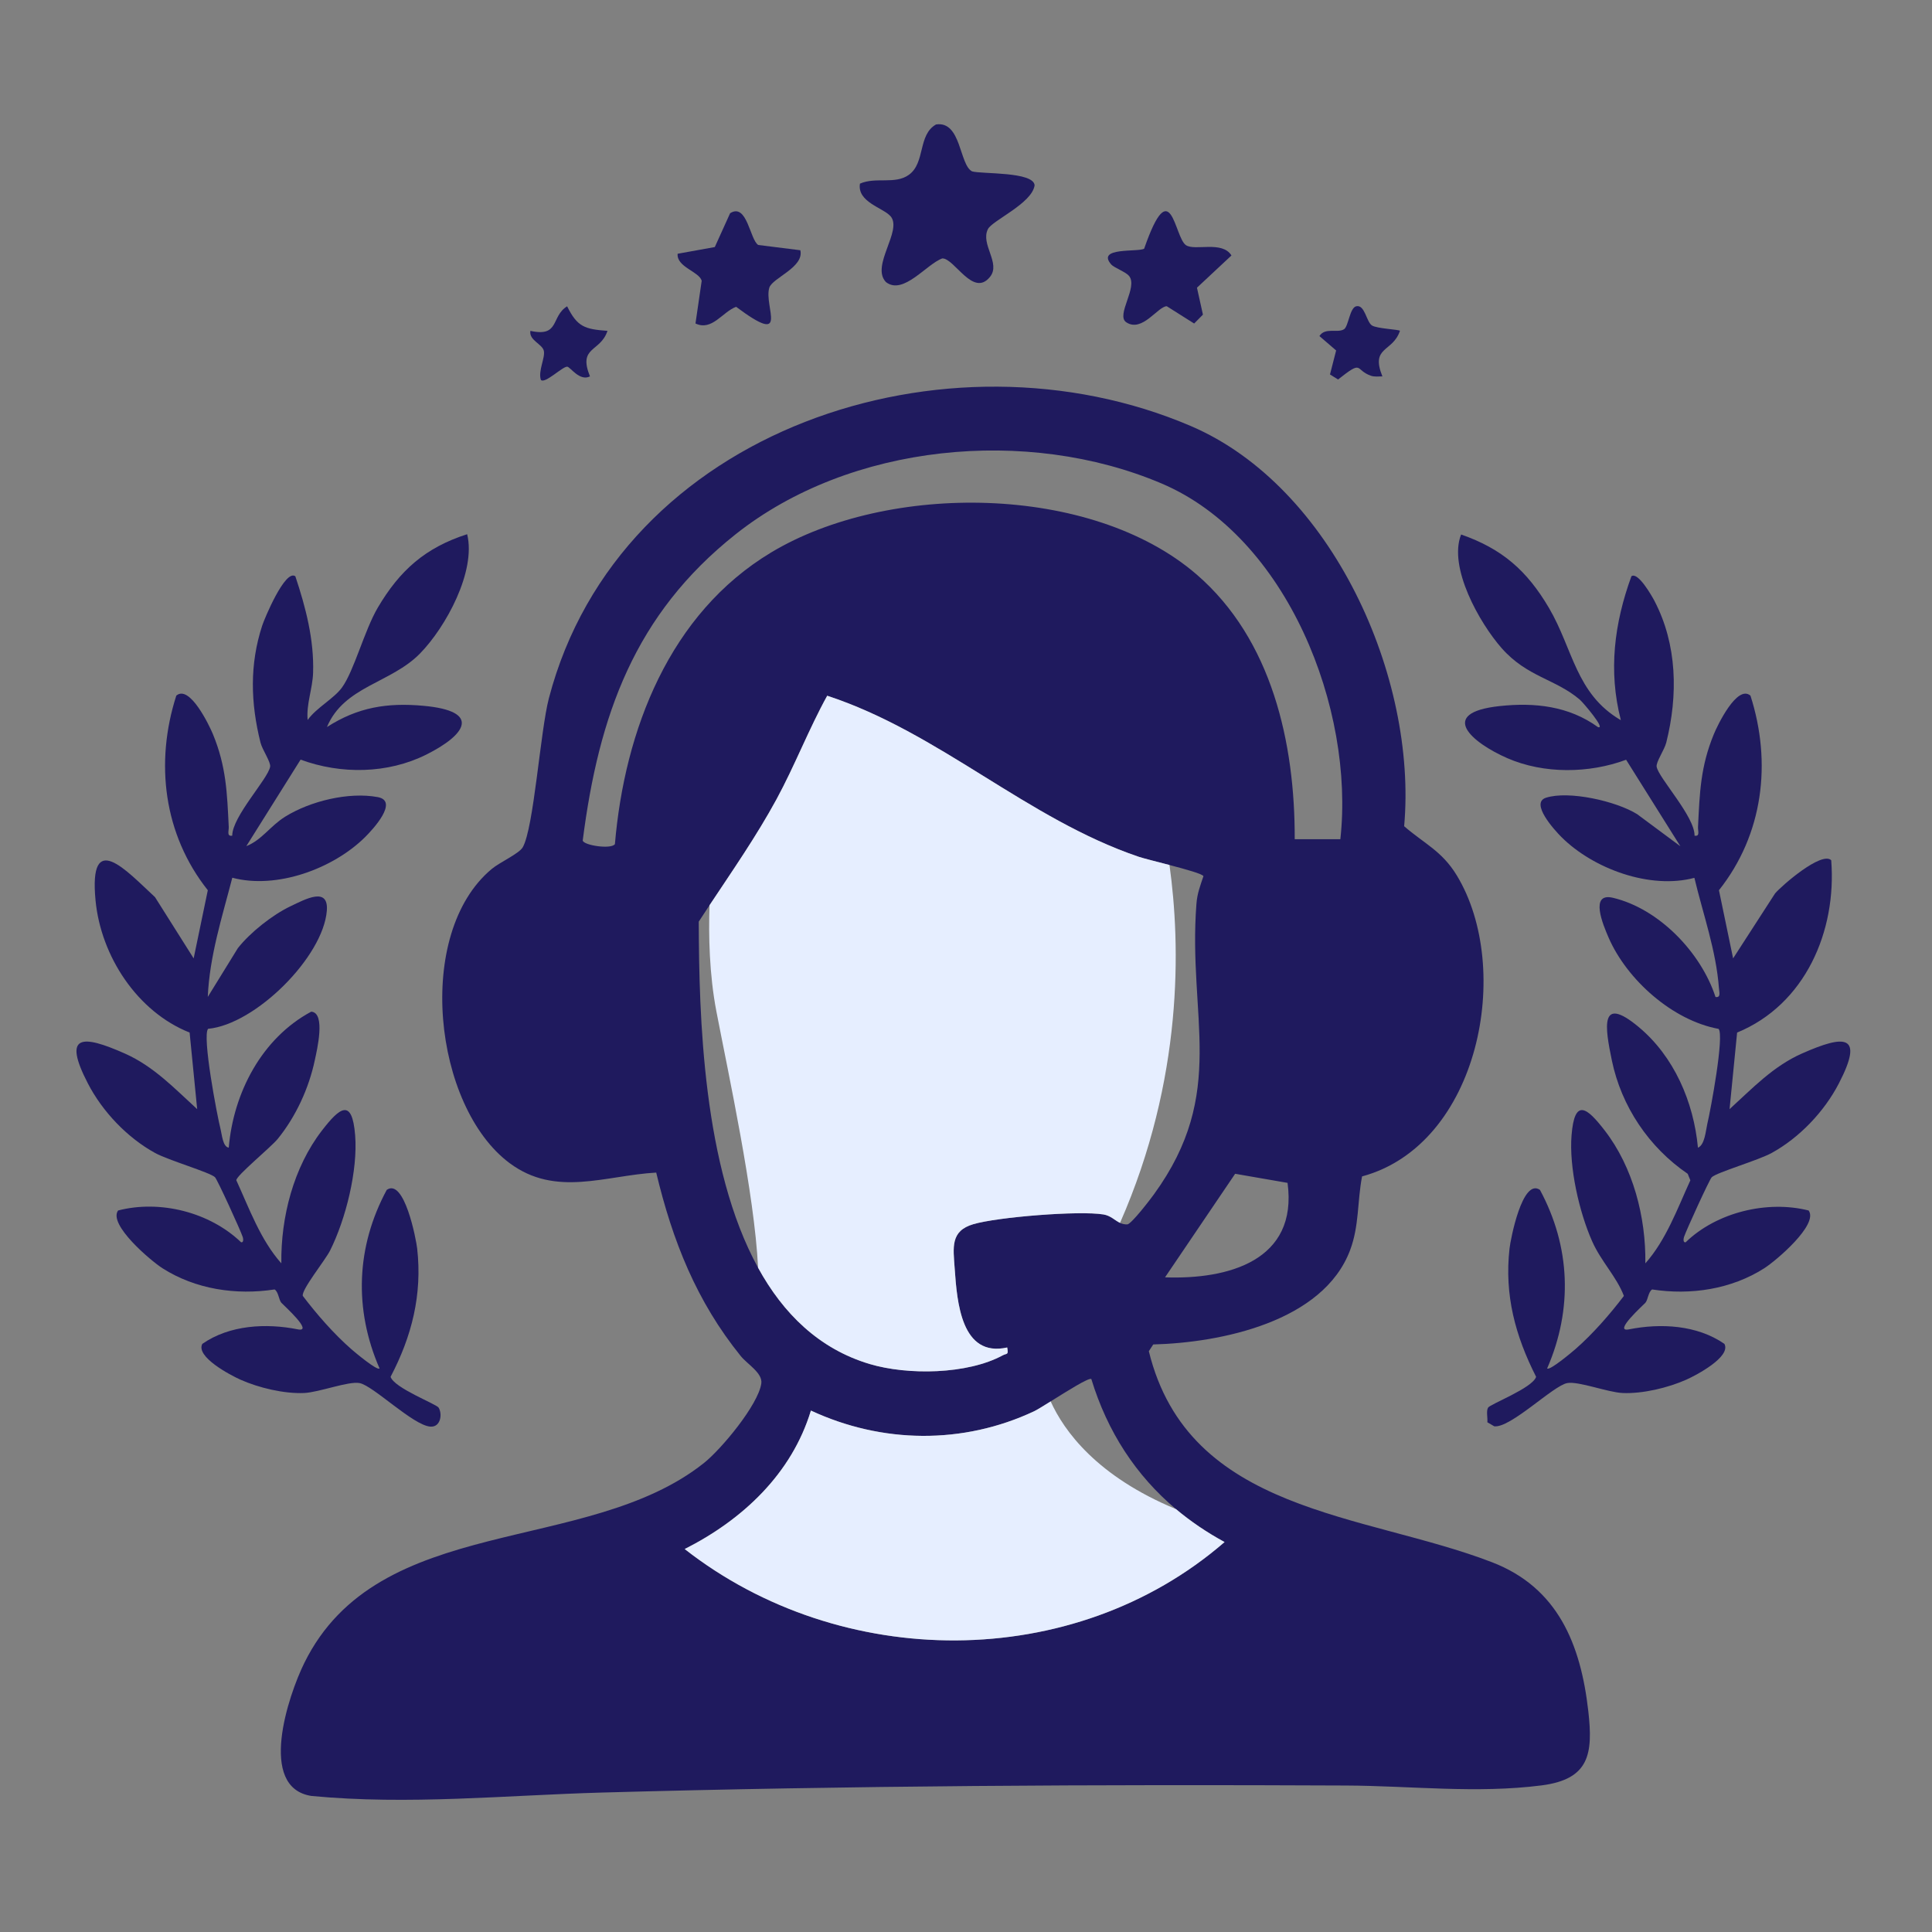<svg viewBox="0 0 550 550" xmlns="http://www.w3.org/2000/svg" data-name="Layer 1" id="Layer_1">
  <rect x="0" y="0" width="550" height="550" fill="#808080" stroke="none"/>
  <defs>
    <style>
      .cls-1 {
        fill: #e6eeff;
      }

      .cls-2 {
        fill: #1f1a5e;
      }
    </style>
  </defs>
  <path d="M452.16,487.16c-2.16-19.17-8.73-35.23-27.43-42.43-36.44-14.04-86.36-13.84-97.68-60.07l1.25-1.92c19.31-.51,48.35-6.47,56.03-26.81,2.64-6.99,2.03-13.82,3.42-21.03,33.38-9.03,43.1-59.16,26.95-85.72-4.22-6.94-9.28-9.03-14.97-13.97,3.79-42.33-20.46-96.69-60.73-113.93-69.25-29.65-162.64.67-182.74,77.48-2.46,9.41-4.28,36.91-7.45,42.45-1.02,1.79-6.54,4.26-8.82,6.16-22.07,18.38-16.57,67.64,5.09,83.75,13.16,9.78,27.12,3.52,41.73,2.69,4.65,19.44,11.46,36.66,24.09,52.26,1.86,2.29,6.24,4.8,5.83,7.76-.86,6.09-11.4,18.74-16.36,22.68-33.39,26.51-92.58,13.91-113.75,56.92-4.54,9.22-13.4,35.46,2.04,37.84,27.69,2.64,55.26-.2,82.75-.97,70.53-1.97,141.04-2.33,211.7-2,18.43.08,37.29,2.34,55.77-.04,13.64-1.76,14.64-9.03,13.28-21.1ZM331.66,363.63l19.96-29.48,14.92,2.59c3.01,22.18-16.97,27.54-34.88,26.89ZM175.05,240.31c-1.11,1.55-8.96.33-9.16-1.04,4.57-35.68,14.79-64.37,43.52-87.17,32.63-25.9,83.05-30.68,121.23-14.48,35.86,15.21,55.02,64.23,50.93,101.28h-12.99c.08-27.33-6.45-56.82-27.93-75.36-30.04-25.93-87.88-26.24-121.1-6.28-28.97,17.4-41.73,50.56-44.5,83.05ZM215.81,360.9c-15.72-28.62-16.81-71.46-16.89-98.53,1.01-1.56,2.04-3.12,3.07-4.67,6.56-9.89,13.35-19.66,19.04-30.11,5.24-9.64,9.24-20.09,14.46-29.53,31.94,10.47,56.85,35.04,88.66,45.84,1.33.45,5.04,1.37,8.78,2.35,4.74,1.24,9.53,2.58,9.66,3.19-.92,2.77-1.76,4.86-1.99,7.88-2.49,32.25,8.95,53.7-12.11,82.7-1.15,1.59-6.25,8.23-7.52,8.54-.82.04-1.5-.14-2.12-.43-1.5-.71-2.65-2.06-4.71-2.4-6.92-1.14-30.14.73-37.06,2.77-6.57,1.93-5.72,6.6-5.3,12.63.67,9.54,1.86,25.38,14.95,22.47.42,2.26-.1,1.6-1.27,2.23-10.05,5.47-27.06,5.7-37.87,2.48-14.47-4.32-24.64-14.4-31.78-27.41ZM194.92,440.98c16.47-8.32,30.47-21.41,35.93-39.42,20.24,9.41,43.26,9.73,63.56.19.77-.36,2.56-1.47,4.69-2.8,4.65-2.91,10.91-6.86,11.58-6.37,4.59,15.04,12.69,27.43,24.07,37.02h.01c4.18,3.51,8.8,6.65,13.85,9.39-43.06,37.3-109.36,36.7-153.69,1.99Z" class="cls-2"></path>
  <path d="M348.61,438.99c-43.06,37.3-109.36,36.7-153.69,1.99,16.47-8.32,30.47-21.41,35.93-39.42,20.24,9.41,43.26,9.73,63.56.19.77-.36,2.56-1.47,4.69-2.8,3.81,8.41,13.12,21.31,35.65,30.65h.01c4.18,3.51,8.8,6.65,13.85,9.39Z" class="cls-1"></path>
  <path d="M318.85,348.13c-1.5-.71-2.65-2.06-4.71-2.4-6.92-1.14-30.14.73-37.06,2.77-6.57,1.93-5.72,6.6-5.3,12.63.67,9.54,1.86,25.38,14.95,22.47.42,2.26-.1,1.6-1.27,2.23-10.05,5.47-27.06,5.7-37.87,2.48-14.47-4.32-24.64-14.4-31.78-27.41-1.02-21.11-8.4-54.93-11.86-72.93-2.04-10.6-2.26-21.78-1.96-30.27,6.56-9.89,13.35-19.66,19.04-30.11,5.24-9.64,9.24-20.09,14.46-29.53,31.94,10.47,56.85,35.04,88.66,45.84,1.33.45,5.04,1.37,8.78,2.35,3.18,22.9,3.94,60.85-14.08,101.88Z" class="cls-1"></path>
  <path d="M93.1,206.96c8.75-5.62,17.12-6.98,27.48-6.03,16.57,1.51,12.07,8.23.81,13.87-11.03,5.52-24.35,5.68-35.82,1.45l-15.45,24.63c4.44-1.76,6.8-5.74,11.06-8.39,7.13-4.43,18.06-7.11,26.36-5.57,6.05,1.12-1.33,9.13-3.59,11.37-9.08,9.02-25.2,14.94-37.82,11.58-2.89,11.17-6.48,22.27-6.98,33.93l8.56-13.88c3.54-4.49,9.85-9.48,15.01-11.94,4.21-2,10.85-5.66,10.32,1.26-1.01,13.14-20.29,32.38-33.8,33.64-1.75,2.02,2.53,24.59,3.57,28.67.36,1.4.61,4.94,2.31,5.16,1.33-15.63,9.41-31.17,23.48-38.71,4.19.29,1.62,10.97,1.02,13.8-1.69,8.01-5.39,16.05-10.54,22.4-1.97,2.43-11.92,10.55-11.8,11.81,3.68,8.03,6.87,16.97,12.81,23.64-.17-13.14,3.46-27.33,11.58-37.84,5-6.47,8.57-9.39,9.43,1.37.8,9.96-2.66,23.9-7.15,32.85-1.38,2.75-8.21,11.18-7.75,12.89,4.05,5.32,8.83,10.8,13.85,15.19.96.84,7.3,6.17,8,5.46-7.36-16.89-6.66-34.69,2.05-50.84,5-3.46,8.36,14.04,8.66,16.7,1.48,13.12-1.53,25.02-7.57,36.52,1.02,3.2,13.04,7.75,13.67,8.77,1.14,1.86.58,5.62-2.34,5.41-4.93-.35-16.29-11.69-20.18-12.4-3.2-.58-11.5,2.64-15.77,2.83-5.68.25-12.92-1.47-18.13-3.8-2.82-1.26-12.81-6.51-10.84-10.19,7.77-5.4,18.17-5.93,27.18-4.13,4.68.93-4.17-6.97-4.69-7.57-.73-.85-.82-3.13-1.92-3.79-10.97,1.69-22.52-.05-31.91-6.03-3.29-2.1-15.54-12.44-12.64-16.45,11.9-3.08,26.05.45,35.01,9.05.75.16.64-.96.48-1.47-.56-1.77-7.23-16.39-7.91-17.05-1.4-1.37-13.21-4.8-17.05-6.9-7.9-4.34-14.97-11.75-19.13-19.79-7.27-14.05-1.75-13.96,10.52-8.52,8.21,3.64,14.11,9.92,20.59,15.83l-2.15-21.8c-14.91-5.92-25.25-21.74-26.78-37.59-1.98-20.54,8.73-8.55,16.93-.96l11,17.43,4.03-19.4c-12.6-15.86-15.1-36.32-8.97-55.4,3.8-3.25,9.41,8.52,10.42,10.96,3.8,9.23,4.04,16.7,4.51,26.44.05,1.12-.65,2.74.99,2.47,0-5.46,10.19-16.15,10.79-19.63.23-1.33-2.21-4.77-2.74-6.86-2.82-11.26-3.14-22.24.49-33.34.62-1.9,6.53-16.15,9.43-14.01,2.94,8.83,5.36,18.03,5.05,27.49-.15,4.54-1.97,8.9-1.55,13.42,2.44-3.45,7.45-6.06,9.75-9.21,3.46-4.73,6.4-16.28,10.2-22.74,6.26-10.63,13.53-17.11,25.46-20.94,2.59,10.54-6.05,26.44-13.43,33.97-8.31,8.48-21.61,9.28-26.48,20.92Z" class="cls-2"></path>
  <path d="M461.41,204.96c-3.59-13.97-1.86-27.53,3.02-40.91,1.86-1.37,5.83,5.63,6.52,6.94,6.56,12.5,6.77,26.96,3.4,40.41-.53,2.1-2.96,5.54-2.74,6.87.55,3.21,10.9,14.19,10.79,19.63,1.63.27.93-1.34.99-2.47.47-9.75.71-17.22,4.51-26.44,1-2.44,6.62-14.21,10.42-10.96,6.13,19.08,3.63,39.53-8.97,55.4l4.03,19.4,11.94-18.48c1.98-2.33,13.27-12.09,15.99-9.46,1.59,20.23-7.43,41.09-26.79,49.06l-2.15,21.8c6.49-5.9,12.38-12.19,20.59-15.83,12.28-5.44,17.8-5.52,10.52,8.52-4.16,8.04-11.23,15.45-19.13,19.79-3.84,2.11-15.65,5.54-17.05,6.9-.67.66-7.34,15.28-7.91,17.05-.16.51-.27,1.63.48,1.47,8.83-8.56,23.25-12.02,35.01-9.05,2.9,4.01-9.35,14.36-12.64,16.45-9.39,5.99-20.95,7.72-31.91,6.03-1.1.67-1.18,2.94-1.92,3.79-.51.59-9.37,8.5-4.69,7.57,9.01-1.8,19.41-1.26,27.18,4.13,1.97,3.68-8.02,8.93-10.84,10.19-5.21,2.32-12.46,4.05-18.13,3.8-4.26-.19-12.57-3.42-15.77-2.83-3.98.72-16.11,12.84-20.77,12.31l-1.97-1.15c.13-1.24-.38-3.2.21-4.17.62-1.02,12.65-5.57,13.67-8.77-5.92-11.67-9.06-23.27-7.57-36.52.3-2.66,3.66-20.16,8.66-16.7,8.71,16.15,9.4,33.95,2.05,50.84.7.71,7.04-4.63,8-5.46,5.02-4.39,9.8-9.87,13.85-15.19-2.07-5.47-6.49-9.79-9.05-15.58-3.7-8.37-6.58-21.06-5.85-30.16.86-10.76,4.43-7.84,9.43-1.37,8.12,10.51,11.75,24.69,11.58,37.84,5.93-6.68,9.13-15.61,12.81-23.64l-.75-1.85c-11.05-7.53-18.9-19.2-21.61-32.34-1.93-9.34-3.5-18.69,7.55-9.54,10.18,8.42,15.76,21.45,16.97,34.44,1.97-.78,2.23-4.92,2.67-6.79.94-3.93,4.88-25.11,3.21-27.03-13.08-2.39-26.11-13.97-31.34-26.04-1.54-3.57-5.47-12.88,1.26-11.28,13.14,3.11,25.09,15.6,29.2,28.24,1.59.27,1.06-1.39.98-2.46-.78-10.75-4.52-21.09-6.99-31.46-12.62,3.36-28.74-2.56-37.82-11.58-2.03-2.02-9.03-9.73-4.44-11.22,6.48-2.1,20,.96,25.96,4.67l12.31,9.14-15.45-24.63c-10.54,3.93-23.44,4.08-33.82-.45-10-4.37-20.12-12.9-2.15-14.83,9.99-1.07,19.68,0,27.96,5.99,2.39.76-4.25-7.03-5.16-7.81-6.9-5.9-14.99-6.42-22.26-14.67-6.32-7.18-15.24-23.02-11.54-32.35,11.73,4.09,18.78,10.32,25,20.89,6.88,11.69,7.63,24.45,20.44,31.95Z" class="cls-2"></path>
  <path d="M253.5,61.54c-2.11-2.41-9.53-4.01-8.69-9.26,4.5-2,10.02.33,13.95-2.53,4.72-3.43,2.49-11.37,7.71-14.32,7.23-1.08,6.59,11.52,10.27,13.36,2.75.8,17.49.02,17.79,3.96-.73,5.18-12.07,10.01-13.3,12.49-2.16,4.36,3.75,9.66.61,13.57-4.81,5.99-10.09-5.26-13.57-5.25-4.47,1.56-11.12,10.59-16.06,6.74-4.43-4.64,4.84-14.7,1.3-18.76Z" class="cls-2"></path>
  <path d="M227.84,71.25c1.14,4.87-8,7.87-8.84,10.67-1.61,5.42,6.03,16.97-9.45,5.42-3.92,1.48-6.87,6.98-11.56,4.75l1.77-12.17c-.75-2.64-7.2-3.9-6.85-7.68l10.58-1.91,4.36-9.63c4.84-3.06,5.65,7.62,8.01,9.04l11.98,1.5Z" class="cls-2"></path>
  <path d="M321.39,78.53c-.96-1.15-4.25-2.33-5.04-3.23-4.41-5.04,7.75-3.46,9.37-4.51,7.71-22.17,8.55-3.26,11.89-1,2.57,1.73,10.32-1.36,12.96,2.94l-9.82,9.17,1.7,7.67-2.5,2.53-7.79-4.92c-2.53.01-6.99,7.57-11.53,4.57-3.06-2.02,3.45-10.02.77-13.22Z" class="cls-2"></path>
  <path d="M398.53,94.19c-2.05,6.15-8.45,4.38-4.99,12.96-1.08,0-2.25.18-3.29-.19-4.69-1.66-2.02-4.7-9.33,1.07l-2.3-1.43,1.75-6.83-4.76-4.1c1.64-2.58,5.18-.75,7.02-1.95,1.25-.82,1.61-6.11,3.46-6.53,2.47-.57,2.88,4.47,4.49,5.47,1.46.91,7.62,1.12,7.97,1.52Z" class="cls-2"></path>
  <path d="M172.94,94.19c-2.05,6.15-8.45,4.38-4.99,12.96-2.94,1.49-5.59-2.69-6.47-2.76-1.3-.11-6.4,4.99-7.5,3.76-.85-2.52,1.28-6.33.84-8.28s-4.28-2.99-3.83-5.68c8.44,1.86,5.77-4.11,10.46-6.99,2.9,5.86,5,6.51,11.49,6.99Z" class="cls-2"></path>
</svg>